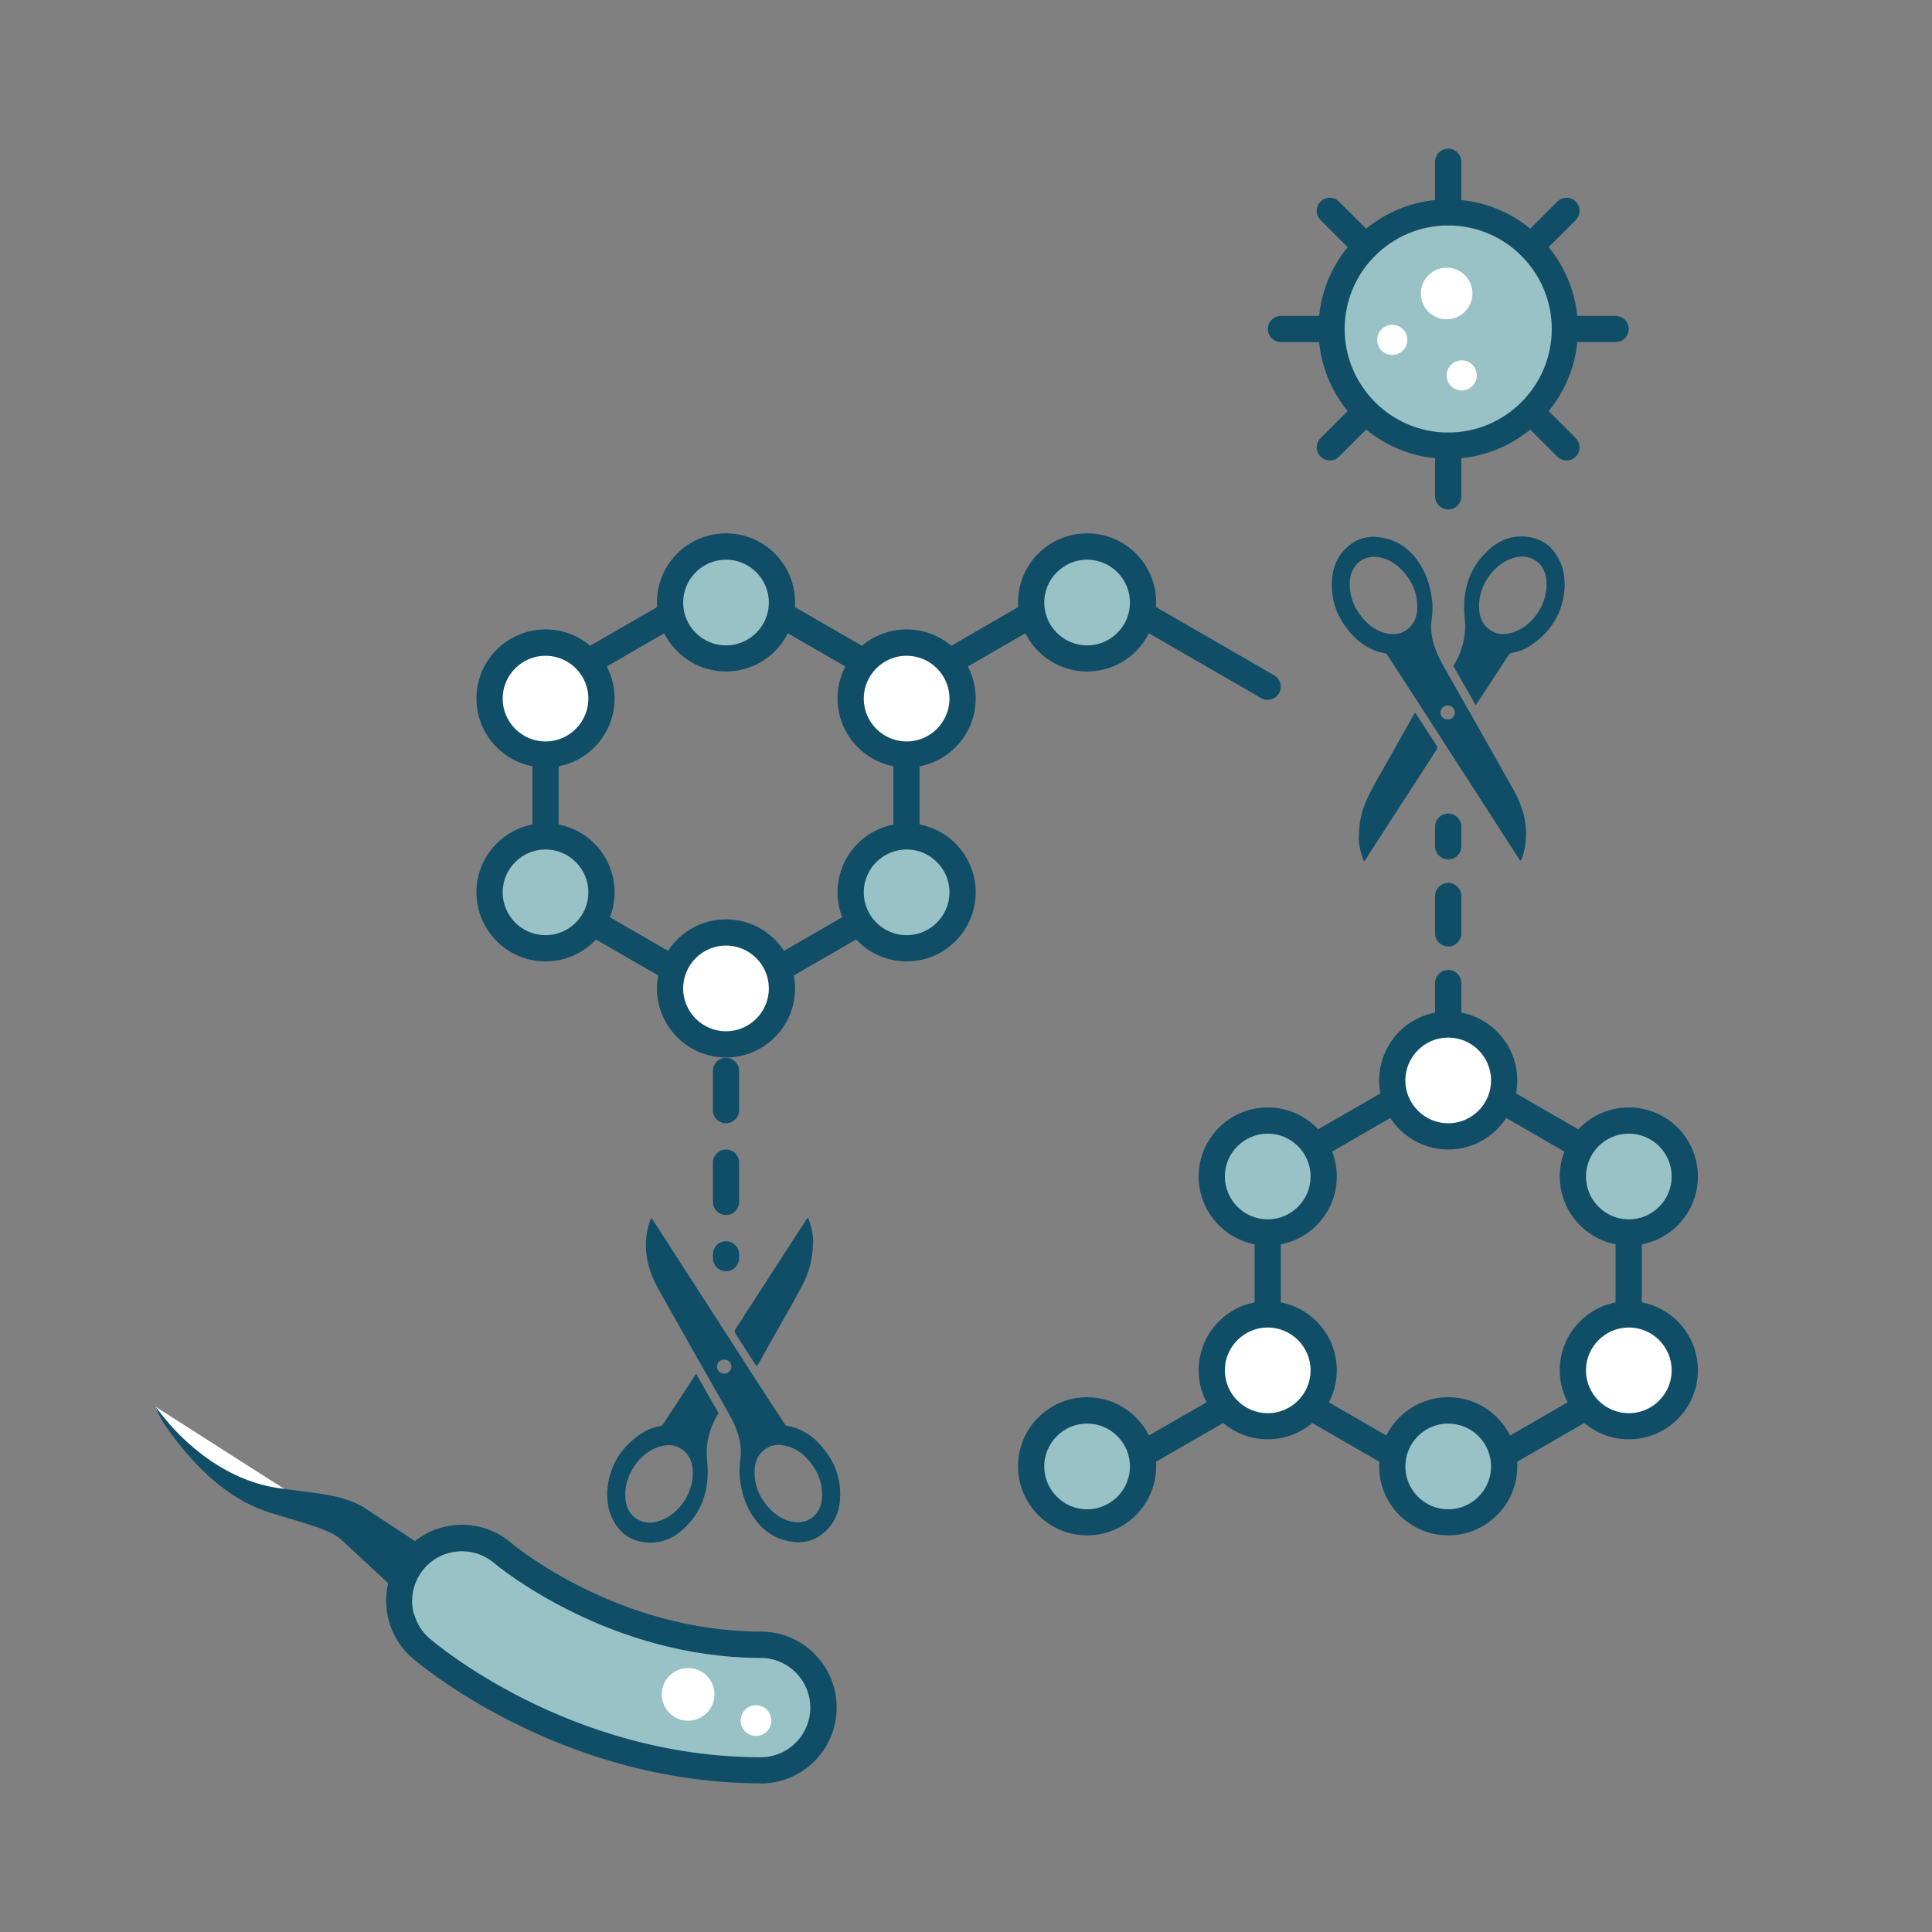 <svg xmlns="http://www.w3.org/2000/svg" id="uuid-3644d7e5-b092-4ef7-a6aa-374fe07928f7" data-name="pictos Biodegradabilite" width="52mm" height="52mm" viewBox="0 0 147.4 147.4"><rect x="0" y="0" width="147.4" height="147.4" fill="#808080" stroke="none"/><g><path d="M55.39,96.99c-.55,0-1-.45-1-1v-.29c0-.55.45-1,1-1s1,.45,1,1v.29c0,.55-.45,1-1,1ZM55.39,92.7c-.55,0-1-.45-1-1v-3c0-.55.45-1,1-1s1,.45,1,1v3c0,.55-.45,1-1,1ZM55.39,85.7c-.55,0-1-.45-1-1v-3c0-.55.45-1,1-1s1,.45,1,1v3c0,.55-.45,1-1,1ZM55.39,78.7c-.55,0-1-.45-1-1v-3c0-.55.45-1,1-1s1,.45,1,1v3c0,.55-.45,1-1,1Z" style="fill: #104e67;"></path><path d="M96.71,53.39c-.17,0-.34-.04-.5-.13l-13.27-7.67-13.27,7.67c-.48.28-1.09.11-1.37-.37-.28-.48-.11-1.09.37-1.37l13.77-7.95c.31-.18.69-.18,1,0l13.77,7.95c.48.28.64.89.37,1.37-.19.32-.52.5-.87.5Z" style="fill: #104e67;"></path><g><circle cx="82.94" cy="45.97" r="4.27" style="fill: #98c2c5;"></circle><path d="M82.94,51.23c-2.9,0-5.27-2.36-5.27-5.27s2.36-5.27,5.27-5.27,5.27,2.36,5.27,5.27-2.36,5.27-5.27,5.27ZM82.94,42.7c-1.8,0-3.27,1.47-3.27,3.27s1.47,3.27,3.27,3.27,3.27-1.47,3.27-3.27-1.47-3.27-3.27-3.27Z" style="fill: #104e67;"></path></g><g><path d="M55.39,77.25c-.17,0-.35-.04-.5-.13l-13.77-7.95c-.31-.18-.5-.51-.5-.87v-15.91c0-.36.19-.69.5-.87l13.77-7.95c.31-.18.69-.18,1,0l13.77,7.95c.31.18.5.51.5.87v15.91c0,.36-.19.69-.5.87l-13.77,7.95c-.15.09-.33.13-.5.13ZM42.62,67.72l12.77,7.38,12.77-7.38v-14.75l-12.77-7.38-12.77,7.38v14.75ZM69.17,68.3h0,0Z" style="fill: #104e67;"></path><g><circle cx="55.39" cy="45.97" r="4.27" style="fill: #98c2c5;"></circle><path d="M55.39,51.23c-2.9,0-5.27-2.36-5.27-5.27s2.36-5.27,5.27-5.27,5.27,2.36,5.27,5.27-2.36,5.27-5.27,5.27ZM55.39,42.7c-1.8,0-3.27,1.47-3.27,3.27s1.47,3.27,3.27,3.27,3.27-1.47,3.27-3.27-1.47-3.27-3.27-3.27Z" style="fill: #104e67;"></path></g><g><circle cx="41.62" cy="53.3" r="4.27" style="fill: #fff;"></circle><path d="M41.62,58.56c-2.9,0-5.27-2.36-5.27-5.27s2.36-5.27,5.27-5.27,5.27,2.36,5.27,5.27-2.36,5.27-5.27,5.27ZM41.62,50.03c-1.8,0-3.27,1.47-3.27,3.27s1.47,3.27,3.27,3.27,3.27-1.47,3.27-3.27-1.47-3.27-3.27-3.27Z" style="fill: #104e67;"></path></g><g><circle cx="69.17" cy="53.3" r="4.27" style="fill: #fff;"></circle><path d="M69.17,58.56c-2.9,0-5.27-2.36-5.27-5.27s2.36-5.27,5.27-5.27,5.27,2.36,5.27,5.27-2.36,5.27-5.27,5.27ZM69.17,50.03c-1.8,0-3.27,1.47-3.27,3.27s1.47,3.27,3.27,3.27,3.27-1.47,3.27-3.27-1.47-3.27-3.27-3.27Z" style="fill: #104e67;"></path></g><g><circle cx="55.39" cy="75.41" r="4.27" style="fill: #fff;"></circle><path d="M55.39,80.68c-2.9,0-5.27-2.36-5.27-5.27s2.36-5.27,5.27-5.27,5.27,2.36,5.27,5.27-2.36,5.27-5.27,5.27ZM55.39,72.14c-1.8,0-3.27,1.47-3.27,3.27s1.47,3.27,3.27,3.27,3.27-1.47,3.27-3.27-1.47-3.27-3.27-3.27Z" style="fill: #104e67;"></path></g><g><circle cx="69.17" cy="68.08" r="4.27" style="fill: #98c2c5;"></circle><path d="M69.17,73.35c-2.9,0-5.27-2.36-5.27-5.27s2.36-5.27,5.27-5.27,5.27,2.36,5.27,5.27-2.36,5.27-5.27,5.27ZM69.17,64.81c-1.8,0-3.27,1.47-3.27,3.27s1.47,3.27,3.27,3.27,3.27-1.47,3.27-3.27-1.47-3.27-3.27-3.27Z" style="fill: #104e67;"></path></g><g><circle cx="41.62" cy="68.08" r="4.27" style="fill: #98c2c5;"></circle><path d="M41.62,73.35c-2.9,0-5.27-2.36-5.27-5.27s2.36-5.27,5.27-5.27,5.27,2.36,5.27,5.27-2.36,5.27-5.27,5.27ZM41.62,64.81c-1.8,0-3.27,1.47-3.27,3.27s1.47,3.27,3.27,3.27,3.27-1.47,3.27-3.27-1.47-3.27-3.27-3.27Z" style="fill: #104e67;"></path></g></g></g><g><g><g><g><path d="M35.25,122.13s9.38,8.12,22.79,8.15" style="fill: #98c2c5;"></path><path d="M58.04,131.27h0c-13.63-.03-23.05-8.05-23.44-8.39-.42-.36-.46-.99-.1-1.41.36-.42.99-.46,1.41-.1.09.08,9.28,7.88,22.14,7.9.55,0,1,.45,1,1s-.45,1-1,1Z" style="fill: #104e67;"></path></g><g><path d="M30.63,123.41c-.42-1.49-.1-3.16.99-4.42,1.73-2,4.74-2.22,6.74-.5.13.11,8.35,6.97,19.68,6.99,2.65,0,4.79,2.15,4.78,4.8,0,2.65-2.16,4.79-4.8,4.78-15.02-.03-25.48-8.94-25.92-9.32-.74-.64-1.24-1.46-1.48-2.34Z" style="fill: #98c2c5;"></path><path d="M58.04,136.06h-.01c-15.38-.03-26.12-9.17-26.57-9.56-.87-.75-1.48-1.72-1.79-2.82h0c-.52-1.88-.07-3.88,1.2-5.35,2.08-2.41,5.74-2.68,8.15-.6.32.27,8.16,6.73,19.03,6.75,1.55,0,3,.61,4.1,1.71,1.09,1.1,1.69,2.55,1.68,4.1,0,3.19-2.6,5.78-5.79,5.78ZM31.6,123.15c.2.72.6,1.36,1.17,1.85.43.37,10.62,9.04,25.26,9.07h0c2.09,0,3.79-1.7,3.79-3.78,0-1.01-.39-1.96-1.1-2.68-.72-.72-1.67-1.12-2.68-1.12-11.59-.02-19.97-6.93-20.32-7.22-1.59-1.36-3.98-1.19-5.35.39-.83.96-1.13,2.27-.79,3.5h0Z" style="fill: #104e67;"></path></g></g><g><circle cx="52.5" cy="129.27" r="2.01" style="fill: #fff;"></circle><circle cx="57.68" cy="131.27" r="1.17" style="fill: #fff;"></circle></g></g><g><path d="M31.61,119.93s-2.65-2.06-4.52-3.56-5.95-1.39-8.7-2.78c-2.74-1.4-6.08-5-6.53-6.27" style="fill: #fff;"></path><path d="M30.39,121.51l-4.37-4.06c-.92-.86-3.83-1.51-5.13-1.96-3.06-.83-5.54-3.13-7.44-5.58-.61-.81-1.25-1.63-1.58-2.59,2.23,3.08,5.64,5.72,9.49,6.23,0,0,3,.4,3,.4,1.04.17,2.15.33,3.37,1.04l5.12,3.37-2.45,3.16h0Z" style="fill: #104e67;"></path></g></g><g><path d="M60.98,117.67c-1.46-.04-2.56-.65-3.38-1.76-.68-.92-1.02-1.96-1.15-3.09-.07-.54-.02-1.07.05-1.6.08-.62-.02-1.22-.2-1.81-.22-.73-.6-1.39-.97-2.05-1.71-3.01-3.43-6.03-5.12-9.05-.61-1.09-.97-2.25-.93-3.52.02-.58.13-1.15.33-1.69.02-.05.02-.12.08-.13.07-.01.09.07.12.11.75,1.15,1.49,2.3,2.23,3.46.95,1.47,1.9,2.94,2.85,4.41.82,1.28,1.64,2.56,2.47,3.84.83,1.28,1.66,2.55,2.49,3.83.05.08.09.14.2.16,1.34.23,2.3,1.04,3.06,2.11.74,1.04,1.06,2.21.98,3.47-.07,1.18-.57,2.14-1.55,2.82-.46.32-1.04.48-1.55.48ZM60.78,116.14c.53,0,.91-.13,1.23-.4.58-.48.74-1.13.71-1.85-.03-.78-.29-1.48-.74-2.11-.53-.74-1.19-1.3-2.11-1.49-.52-.11-1.01-.06-1.45.25-.67.46-.88,1.14-.85,1.9.04,1.18.56,2.15,1.43,2.93.53.47,1.16.74,1.79.77ZM55.25,103.73c-.31,0-.55.23-.55.54,0,.29.25.53.55.53.3,0,.54-.24.55-.53,0-.31-.23-.54-.54-.54Z" style="fill: #104e67;"></path><path d="M46.33,113.81c.1-1.87,1.02-3.5,2.84-4.59.36-.21.76-.34,1.17-.41.05,0,.1-.03.14-.05.07-.05.11-.11.12-.12.07-.11,1.1-1.68,2.51-3.83.57,1,1.14,2,1.71,3-.34.55-.76,1.39-.87,2.46-.04.45-.06.52,0,1.17.22,2.15-.35,4.02-2.05,5.42-.89.73-1.95.99-3.09.74-1.09-.24-1.78-.98-2.2-1.98-.21-.5-.28-1.03-.29-1.8ZM47.71,114.02c0,.2.01.41.05.61.15.8.72,1.38,1.5,1.51.41.07.8,0,1.18-.15,1.31-.48,2.54-2.08,2.41-3.86-.05-.75-.38-1.36-1.09-1.71-.55-.27-1.12-.18-1.67.03-1.35.51-2.38,2.06-2.39,3.57Z" style="fill: #104e67;"></path><path d="M62.02,94.83c0,1.23-.3,2.25-.8,3.22-.68,1.31-1.44,2.57-2.15,3.86-.4.72-.81,1.44-1.21,2.15-.12.21-.13.21-.26,0-.49-.77-.99-1.54-1.49-2.31-.08-.12-.08-.21,0-.34,1.35-2.08,2.69-4.16,4.04-6.25.45-.7.9-1.4,1.35-2.09.03-.05.05-.13.12-.13.08,0,.08.1.1.15.21.59.33,1.21.32,1.71Z" style="fill: #104e67;"></path></g><g><path d="M104.73,40.95c1.46.04,2.56.65,3.38,1.76.68.92,1.02,1.96,1.15,3.09.07.54.02,1.07-.05,1.6-.08.62.02,1.22.2,1.81.22.73.6,1.39.97,2.05,1.71,3.01,3.43,6.03,5.12,9.05.61,1.09.97,2.25.93,3.52-.02.58-.13,1.15-.33,1.69-.02.05-.02.12-.08.13-.07.01-.09-.07-.12-.11-.75-1.15-1.49-2.3-2.23-3.46-.95-1.47-1.9-2.94-2.85-4.41-.82-1.28-1.64-2.56-2.47-3.84-.83-1.28-1.66-2.55-2.49-3.83-.05-.08-.09-.14-.2-.16-1.34-.23-2.3-1.04-3.06-2.11-.74-1.04-1.06-2.21-.98-3.47.07-1.18.57-2.14,1.55-2.82.46-.32,1.04-.48,1.55-.48ZM104.92,42.48c-.53,0-.91.13-1.23.4-.58.48-.74,1.13-.71,1.85.03.78.29,1.48.74,2.11.53.74,1.19,1.3,2.11,1.49.52.11,1.01.06,1.45-.25.67-.46.88-1.14.85-1.9-.04-1.18-.56-2.15-1.43-2.93-.53-.47-1.16-.74-1.79-.77ZM110.45,54.89c.31,0,.55-.23.55-.54,0-.29-.25-.53-.55-.53-.3,0-.54.24-.55.53,0,.31.23.54.54.54Z" style="fill: #104e67;"></path><path d="M119.37,44.81c-.1,1.87-1.02,3.5-2.84,4.59-.36.21-.76.34-1.17.41-.05,0-.1.03-.14.05-.07.05-.11.11-.12.12-.07.11-1.1,1.68-2.51,3.83-.57-1-1.14-2-1.71-3,.34-.55.76-1.39.87-2.46.04-.45.06-.52,0-1.17-.22-2.15.35-4.02,2.05-5.42.89-.73,1.95-.99,3.09-.74,1.09.24,1.78.98,2.2,1.98.21.5.28,1.03.29,1.8ZM117.99,44.61c0-.2-.01-.41-.05-.61-.15-.8-.72-1.38-1.5-1.51-.41-.07-.8,0-1.18.15-1.31.48-2.54,2.08-2.41,3.86.05.75.38,1.36,1.09,1.71.55.27,1.12.18,1.67-.03,1.35-.51,2.38-2.06,2.39-3.57Z" style="fill: #104e67;"></path><path d="M103.68,63.79c0-1.23.3-2.25.8-3.22.68-1.31,1.44-2.57,2.15-3.86.4-.72.81-1.44,1.21-2.15.12-.21.13-.21.26,0,.49.77.99,1.54,1.49,2.31.08.12.08.21,0,.34-1.35,2.08-2.69,4.16-4.04,6.25-.45.7-.9,1.4-1.35,2.09-.03.05-.05.13-.12.13-.08,0-.08-.1-.1-.15-.21-.59-.33-1.21-.32-1.71Z" style="fill: #104e67;"></path></g><g><g><path d="M110.49,84.14c-.55,0-1-.45-1-1v-1.5c0-.55.45-1,1-1s1,.45,1,1v1.5c0,.55-.45,1-1,1Z" style="fill: #104e67;"></path><path d="M110.49,78.85c-.55,0-1-.45-1-1v-2.85c0-.55.45-1,1-1s1,.45,1,1v2.85c0,.55-.45,1-1,1ZM110.49,72.21c-.55,0-1-.45-1-1v-2.85c0-.55.45-1,1-1s1,.45,1,1v2.85c0,.55-.45,1-1,1Z" style="fill: #104e67;"></path><path d="M110.49,65.57c-.55,0-1-.45-1-1v-1.5c0-.55.45-1,1-1s1,.45,1,1v1.5c0,.55-.45,1-1,1Z" style="fill: #104e67;"></path></g><path d="M82.94,114.4c-.35,0-.68-.18-.87-.5-.28-.48-.11-1.09.37-1.37l13.77-7.95c.48-.28,1.09-.11,1.37.37.28.48.11,1.09-.37,1.37l-13.77,7.95c-.16.09-.33.13-.5.13Z" style="fill: #104e67;"></path><g><circle cx="82.94" cy="111.87" r="4.27" style="fill: #98c2c5;"></circle><path d="M82.94,117.14c-2.9,0-5.27-2.36-5.27-5.27s2.36-5.27,5.27-5.27,5.27,2.36,5.27,5.27-2.36,5.27-5.27,5.27ZM82.94,108.61c-1.8,0-3.27,1.47-3.27,3.27s1.47,3.27,3.27,3.27,3.27-1.47,3.27-3.27-1.47-3.27-3.27-3.27Z" style="fill: #104e67;"></path></g><g><path d="M110.49,114.4c-.17,0-.35-.04-.5-.13l-13.77-7.95c-.31-.18-.5-.51-.5-.87v-15.91c0-.36.19-.69.5-.87l13.77-7.95c.31-.18.69-.18,1,0l13.77,7.95c.31.18.5.51.5.87v15.91c0,.36-.19.69-.5.87l-13.77,7.95c-.15.09-.33.13-.5.13ZM97.72,104.87l12.77,7.38,12.77-7.38v-14.75l-12.77-7.38-12.77,7.38v14.75Z" style="fill: #104e67;"></path><g><circle cx="110.49" cy="111.87" r="4.27" style="fill: #98c2c5;"></circle><path d="M110.49,117.14c-2.9,0-5.27-2.36-5.27-5.27s2.36-5.27,5.27-5.27,5.27,2.36,5.27,5.27-2.36,5.27-5.27,5.27ZM110.49,108.61c-1.8,0-3.27,1.47-3.27,3.27s1.47,3.27,3.27,3.27,3.27-1.47,3.27-3.27-1.47-3.27-3.27-3.27Z" style="fill: #104e67;"></path></g><g><circle cx="124.27" cy="104.54" r="4.27" style="fill: #fff;"></circle><path d="M124.27,109.81c-2.9,0-5.27-2.36-5.27-5.27s2.36-5.27,5.27-5.27,5.27,2.36,5.27,5.27-2.36,5.27-5.27,5.27ZM124.27,101.28c-1.8,0-3.27,1.47-3.27,3.27s1.47,3.27,3.27,3.27,3.27-1.47,3.27-3.27-1.47-3.27-3.27-3.27Z" style="fill: #104e67;"></path></g><g><circle cx="96.72" cy="104.54" r="4.27" style="fill: #fff;"></circle><path d="M96.72,109.81c-2.9,0-5.27-2.36-5.27-5.27s2.36-5.27,5.27-5.27,5.27,2.36,5.27,5.27-2.36,5.27-5.27,5.27ZM96.72,101.28c-1.8,0-3.27,1.47-3.27,3.27s1.47,3.27,3.27,3.27,3.27-1.47,3.27-3.27-1.47-3.27-3.27-3.27Z" style="fill: #104e67;"></path></g><g><circle cx="110.49" cy="82.43" r="4.27" style="fill: #fff;"></circle><path d="M110.49,87.7c-2.9,0-5.27-2.36-5.27-5.27s2.36-5.27,5.27-5.27,5.27,2.36,5.27,5.27-2.36,5.27-5.27,5.27ZM110.49,79.16c-1.8,0-3.27,1.47-3.27,3.27s1.47,3.27,3.27,3.27,3.27-1.47,3.27-3.27-1.47-3.27-3.27-3.27Z" style="fill: #104e67;"></path></g><g><circle cx="96.72" cy="89.76" r="4.27" style="fill: #98c2c5;"></circle><path d="M96.72,95.03c-2.9,0-5.27-2.36-5.27-5.27s2.36-5.27,5.27-5.27,5.27,2.36,5.27,5.27-2.36,5.27-5.27,5.27ZM96.72,86.49c-1.8,0-3.27,1.47-3.27,3.27s1.47,3.27,3.27,3.27,3.27-1.47,3.27-3.27-1.47-3.27-3.27-3.27Z" style="fill: #104e67;"></path></g><g><circle cx="124.27" cy="89.76" r="4.27" style="fill: #98c2c5;"></circle><path d="M124.27,95.03c-2.9,0-5.27-2.36-5.27-5.27s2.36-5.27,5.27-5.27,5.27,2.36,5.27,5.27-2.36,5.27-5.27,5.27ZM124.27,86.49c-1.8,0-3.27,1.47-3.27,3.27s1.47,3.27,3.27,3.27,3.27-1.47,3.27-3.27-1.47-3.27-3.27-3.27Z" style="fill: #104e67;"></path></g></g></g><g><g><g><circle cx="110.49" cy="25.1" r="8.9" style="fill: #98c2c5;"></circle><path d="M110.49,35.01c-5.46,0-9.9-4.44-9.9-9.9s4.44-9.9,9.9-9.9,9.9,4.44,9.9,9.9-4.44,9.9-9.9,9.9ZM110.49,17.2c-4.36,0-7.9,3.55-7.9,7.9s3.55,7.9,7.9,7.9,7.9-3.54,7.9-7.9-3.55-7.9-7.9-7.9Z" style="fill: #104e67;"></path></g><path d="M123.26,26.1h-3.86c-.55,0-1-.45-1-1s.45-1,1-1h3.86c.55,0,1,.45,1,1s-.45,1-1,1Z" style="fill: #104e67;"></path><path d="M110.49,17.2c-.55,0-1-.45-1-1v-3.86c0-.55.45-1,1-1s1,.45,1,1v3.86c0,.55-.45,1-1,1Z" style="fill: #104e67;"></path><g><line x1="101.46" y1="16.08" x2="104.19" y2="18.81" style="fill: #98c2c5;"></line><path d="M104.19,19.81c-.26,0-.51-.1-.71-.29l-2.73-2.73c-.39-.39-.39-1.02,0-1.41.39-.39,1.02-.39,1.41,0l2.73,2.73c.39.39.39,1.02,0,1.41-.2.2-.45.29-.71.29Z" style="fill: #104e67;"></path></g><g><line x1="119.52" y1="16.08" x2="116.79" y2="18.81" style="fill: #98c2c5;"></line><path d="M116.79,19.81c-.26,0-.51-.1-.71-.29-.39-.39-.39-1.02,0-1.41l2.73-2.73c.39-.39,1.02-.39,1.41,0,.39.39.39,1.02,0,1.41l-2.73,2.73c-.19.2-.45.29-.71.29Z" style="fill: #104e67;"></path></g><g><line x1="101.46" y1="34.13" x2="104.19" y2="31.4" style="fill: #98c2c5;"></line><path d="M101.46,35.13c-.26,0-.51-.1-.71-.29-.39-.39-.39-1.02,0-1.41l2.73-2.73c.39-.39,1.02-.39,1.41,0,.39.39.39,1.02,0,1.41l-2.73,2.73c-.19.2-.45.29-.71.29Z" style="fill: #104e67;"></path></g><path d="M110.49,38.87c-.55,0-1-.45-1-1v-3.86c0-.55.45-1,1-1s1,.45,1,1v3.86c0,.55-.45,1-1,1Z" style="fill: #104e67;"></path><g><line x1="119.52" y1="34.13" x2="116.79" y2="31.4" style="fill: #98c2c5;"></line><path d="M119.52,35.13c-.26,0-.51-.1-.71-.29l-2.73-2.73c-.39-.39-.39-1.02,0-1.41.39-.39,1.02-.39,1.41,0l2.73,2.73c.39.39.39,1.02,0,1.41-.2.2-.45.29-.71.29Z" style="fill: #104e67;"></path></g><path d="M101.59,26.1h-3.86c-.55,0-1-.45-1-1s.45-1,1-1h3.86c.55,0,1,.45,1,1s-.45,1-1,1Z" style="fill: #104e67;"></path></g><g><circle cx="110.37" cy="22.39" r="1.97" style="fill: #fff;"></circle><circle cx="106.22" cy="25.93" r="1.15" style="fill: #fff;"></circle><circle cx="111.52" cy="28.64" r="1.15" style="fill: #fff;"></circle></g></g></svg>
